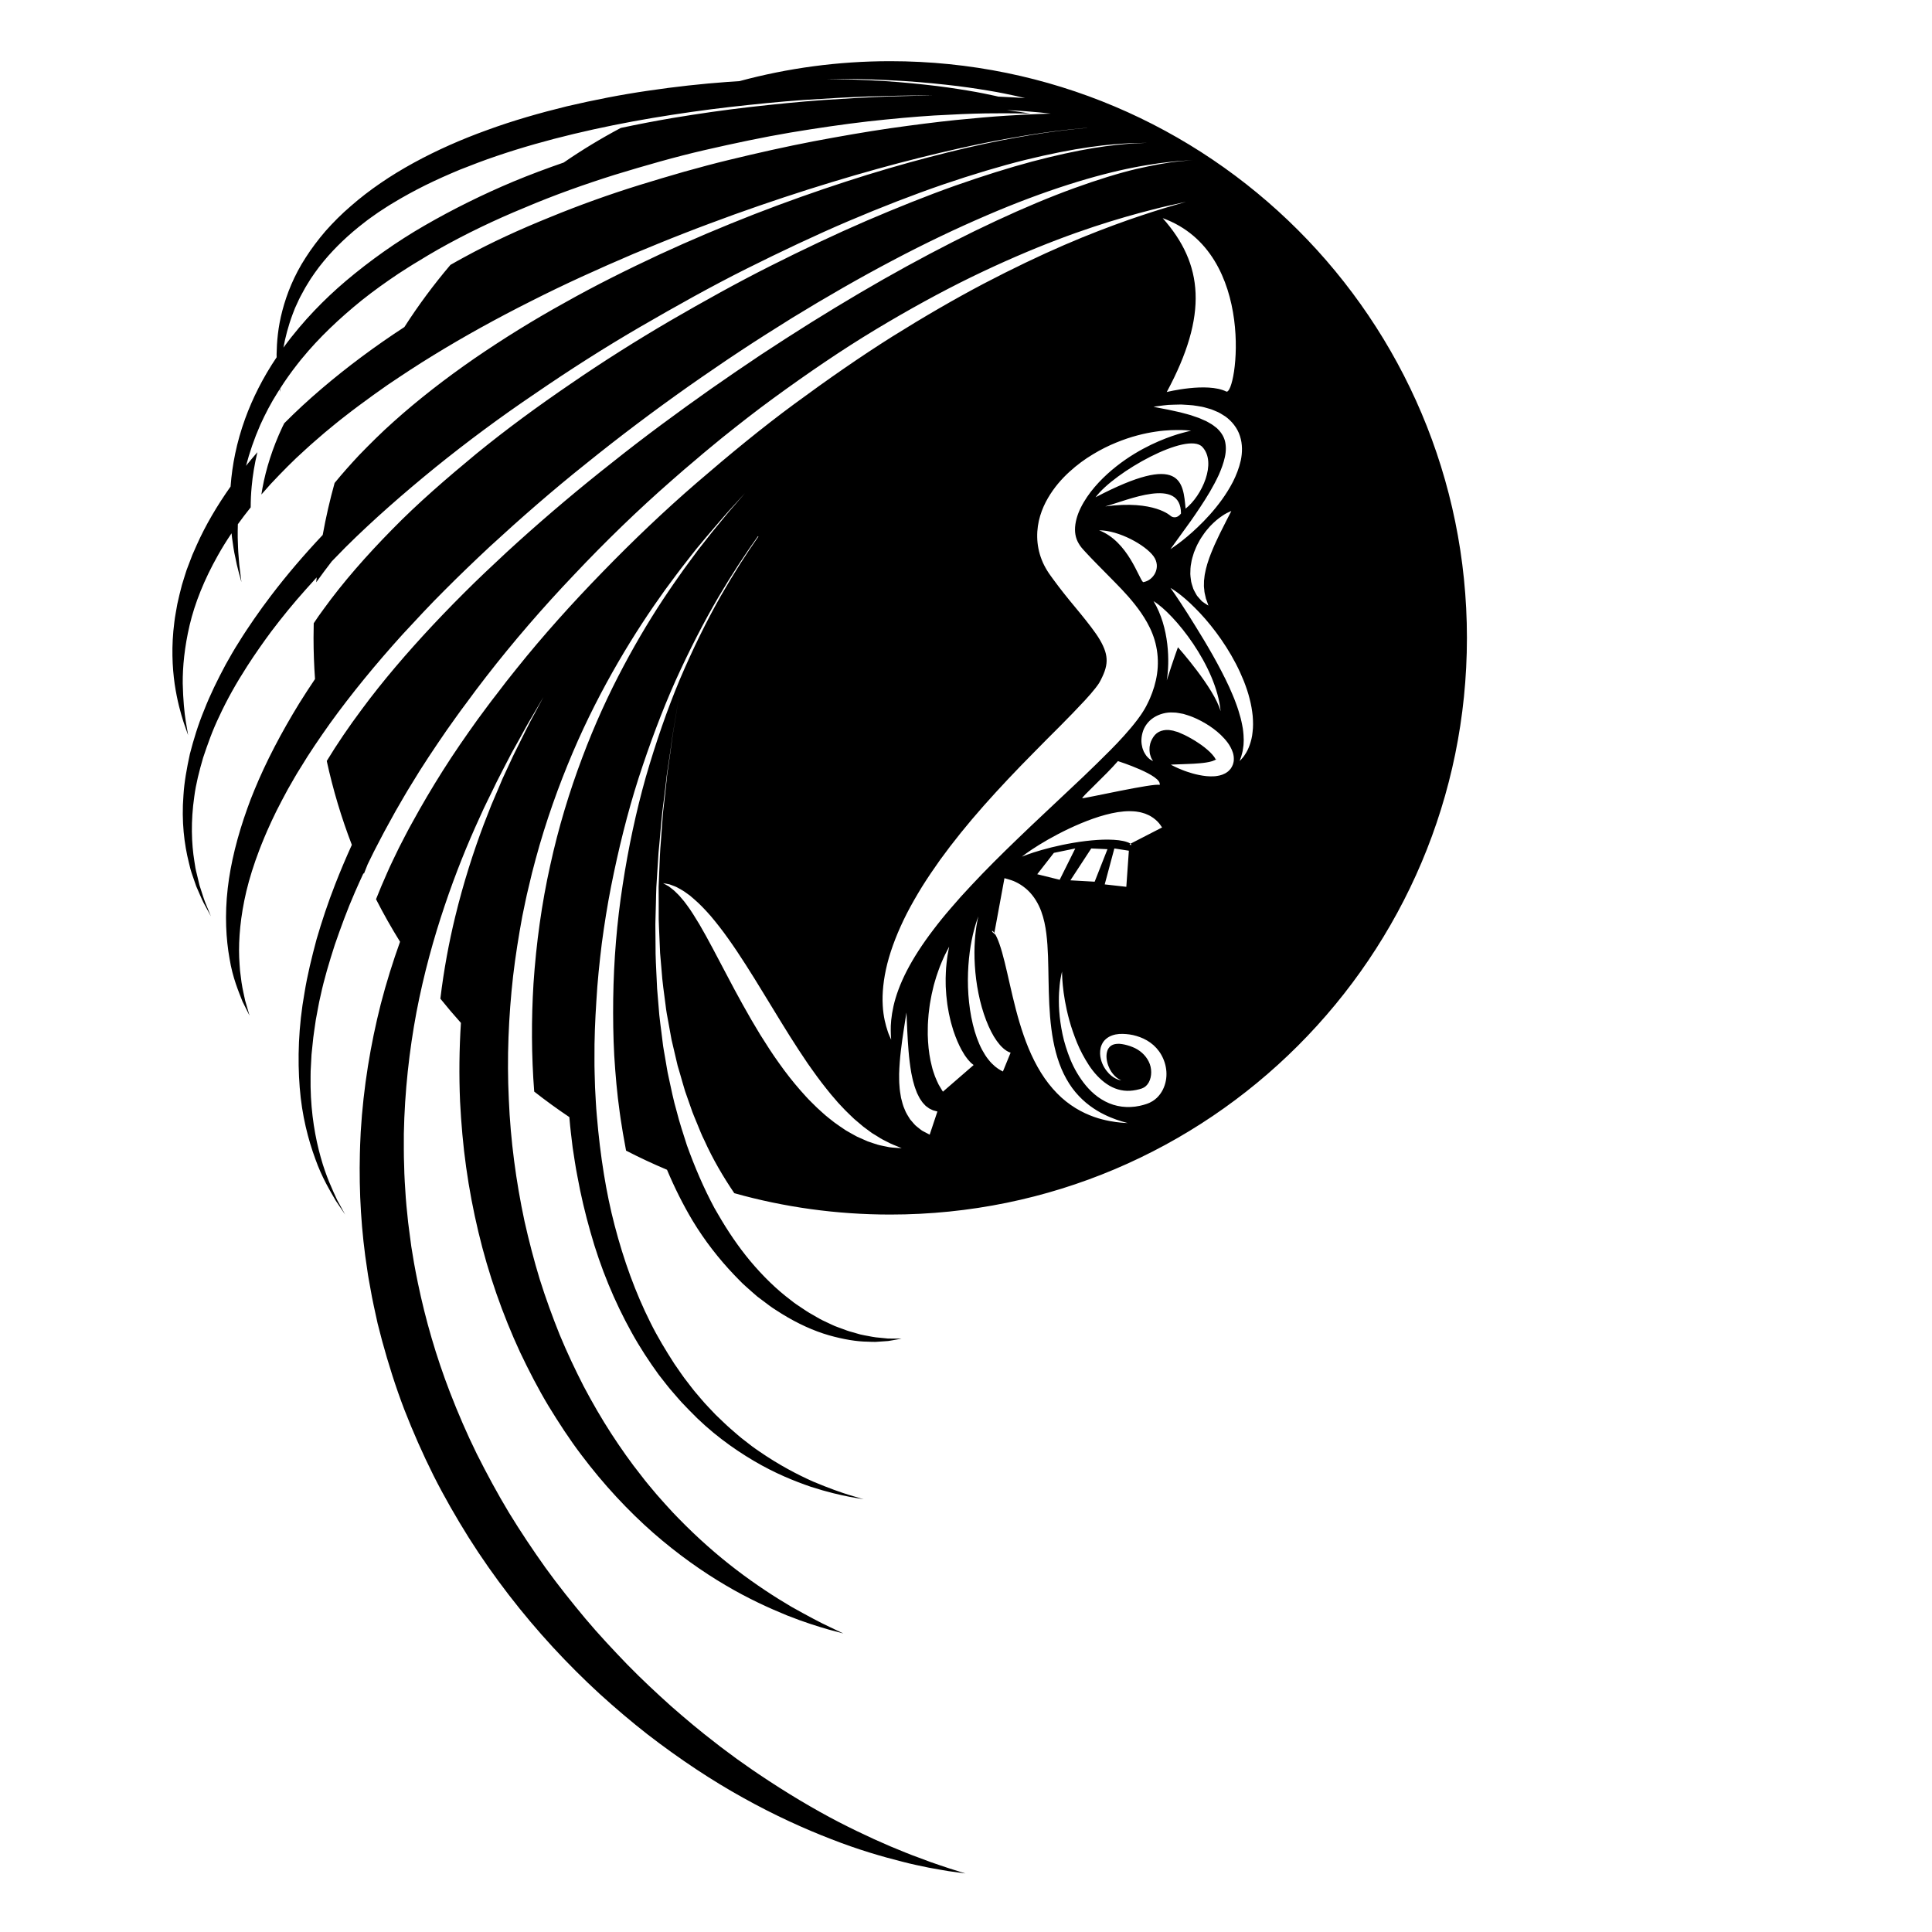 <?xml version="1.0" encoding="UTF-8"?>
<svg version="1.1" viewBox="0 0 800 800" xml:space="preserve" xmlns="http://www.w3.org/2000/svg"><defs><clipPath id="a"><path d="m0 600h600v-600h-600z"/></clipPath></defs><g transform="matrix(1.333 0 0 -1.333 0 800)"><g clip-path="url(#a)"><path d="m210.76 324.26c-0.677 0.427-1.419 0.665-2.004 0.89-0.295 0.106-0.568 0.204-0.816 0.295-0.255 0.05-0.487 0.095-0.692 0.135-0.833 0.149-1.276 0.23-1.276 0.23s0.393-0.223 1.129-0.638c0.187-0.101 0.394-0.213 0.62-0.338 0.198-0.156 0.418-0.326 0.653-0.51 0.457-0.385 0.99-0.722 1.522-1.291 0.543-0.532 1.15-1.082 1.712-1.813 0.291-0.351 0.594-0.713 0.914-1.072 0.295-0.395 0.601-0.805 0.915-1.227 1.263-1.669 2.499-3.728 3.85-5.948 1.307-2.27 2.7-4.734 4.106-7.413 1.416-2.681 2.909-5.509 4.453-8.435 1.548-2.942 3.16-5.982 4.879-9.055 1.692-3.081 3.509-6.175 5.377-9.253 1.908-3.056 3.858-6.103 5.954-9.004 2.061-2.922 4.254-5.707 6.518-8.297 1.15-1.283 2.25-2.565 3.454-3.724 1.153-1.192 2.348-2.31 3.545-3.36 1.156-1.081 2.428-2.004 3.59-2.942 1.201-0.899 2.431-1.692 3.576-2.471 1.219-0.697 2.373-1.372 3.494-1.959 1.161-0.515 2.263-1.001 3.3-1.461 1.077-0.362 2.068-0.72 2.998-0.998 0.925-0.288 1.826-0.409 2.602-0.59 1.547-0.398 2.835-0.362 3.67-0.458 0.842-0.05 1.291-0.076 1.291-0.076s-0.417 0.174-1.198 0.503c-0.774 0.331-1.927 0.717-3.284 1.461-0.679 0.368-1.454 0.688-2.232 1.185-0.773 0.509-1.624 1.001-2.512 1.548-0.843 0.623-1.739 1.285-2.685 1.984-0.892 0.756-1.832 1.549-2.811 2.378-0.917 0.91-1.916 1.781-2.871 2.783-0.929 1.038-1.969 1.996-2.898 3.155-0.96 1.116-1.962 2.243-2.901 3.484-0.972 1.2-1.932 2.47-2.89 3.771-0.965 1.29-1.89 2.666-2.867 4.011-0.915 1.409-1.89 2.785-2.821 4.227-1.867 2.871-3.743 5.821-5.566 8.82-1.841 3.008-3.68 6.019-5.488 8.979-1.809 2.977-3.625 5.912-5.432 8.732-1.808 2.825-3.607 5.536-5.417 8.064-1.784 2.534-3.624 4.863-5.381 6.96-1.811 2.074-3.558 3.901-5.291 5.367-0.427 0.367-0.841 0.722-1.239 1.066-0.426 0.32-0.846 0.615-1.25 0.896-0.775 0.589-1.594 1.014-2.3 1.409m63.447-36.368c0.182-3.6 0.95-6.314 1.545-8.08 0.276-0.894 0.597-1.541 0.785-1.981 0.194-0.437 0.294-0.661 0.294-0.661s-0.018 0.245-0.047 0.723c-0.032 0.474-0.084 1.175-0.085 2.085-0.047 1.811 0.148 4.459 0.856 7.651 0.718 3.191 2.054 6.916 4.117 10.92 2.07 4.005 4.831 8.305 8.229 12.749 1.684 2.232 3.523 4.507 5.515 6.797 1.967 2.31 4.065 4.655 6.298 7.01 4.422 4.746 9.304 9.598 14.463 14.56 5.147 4.978 10.605 10.023 16.147 15.271 2.79 2.605 5.601 5.261 8.397 8.019 2.797 2.764 5.659 5.526 8.433 8.634 1.397 1.557 2.788 3.167 4.198 5.039 0.351 0.452 0.71 0.97 1.063 1.476 0.159 0.218 0.408 0.615 0.605 0.924 0.198 0.313 0.453 0.717 0.535 0.873l0.477 0.849 0.408 0.819c0.27 0.551 0.547 1.08 0.788 1.672 0.984 2.285 1.799 4.822 2.193 7.583 0.402 2.749 0.332 5.709-0.247 8.472-0.558 2.77-1.614 5.287-2.814 7.435-1.201 2.164-2.534 4.023-3.87 5.711-2.67 3.382-5.427 6.064-7.976 8.674-2.547 2.605-5.012 5.033-7.245 7.462l-0.802 0.878c-0.186 0.204-0.37 0.407-0.53 0.616-0.335 0.414-0.616 0.837-0.861 1.264-0.507 0.851-0.838 1.751-1.01 2.738-0.348 1.961 9e-3 4.311 0.897 6.638 0.902 2.324 2.287 4.577 3.85 6.638 3.183 4.115 7.058 7.427 10.747 9.994 3.712 2.566 7.292 4.406 10.35 5.724 3.066 1.306 5.606 2.141 7.37 2.604 1.756 0.482 2.729 0.696 2.729 0.696s-0.245 0.022-0.72 0.065c-0.473 0.042-1.187 0.108-2.115 0.125-1.852 0.029-4.614 0.049-8.103-0.479-3.488-0.505-7.722-1.505-12.364-3.421-2.327-0.946-4.742-2.141-7.196-3.628-2.465-1.473-4.942-3.271-7.346-5.475-2.407-2.198-4.726-4.841-6.647-8.139-1.902-3.275-3.423-7.391-3.326-12.132 0.041-2.343 0.516-4.792 1.421-7.062 0.443-1.144 1.01-2.229 1.638-3.258 0.31-0.52 0.65-1.013 0.997-1.498l0.843-1.166c2.191-3.015 4.52-5.921 6.86-8.723 2.323-2.804 4.591-5.587 6.431-8.206 1.851-2.632 3.018-5.127 3.279-7.074 0.149-0.996 0.132-1.933-0.065-2.988-0.2-1.05-0.605-2.217-1.203-3.46-0.275-0.592-0.64-1.34-0.955-1.843-0.15-0.269-0.172-0.262-0.236-0.358-0.072-0.096-0.07-0.118-0.2-0.29-0.208-0.284-0.401-0.564-0.652-0.876-0.942-1.22-2.103-2.545-3.321-3.866-2.466-2.635-5.091-5.384-7.789-8.075-2.707-2.691-5.424-5.414-8.107-8.16-5.408-5.445-10.655-10.998-15.583-16.556-4.92-5.568-9.476-11.195-13.524-16.785-2.001-2.813-3.891-5.601-5.628-8.372-1.712-2.789-3.293-5.538-4.693-8.255-2.777-5.446-4.84-10.743-6.081-15.619-1.226-4.882-1.633-9.312-1.417-12.902m84.115 185.9s1.078-0.255 2.945-0.597c0.932-0.143 2.055-0.403 3.328-0.68 0.635-0.143 1.314-0.273 2.019-0.446 0.696-0.185 1.427-0.38 2.193-0.583 0.768-0.171 1.532-0.45 2.314-0.733 0.393-0.132 0.792-0.268 1.196-0.402 0.405-0.137 0.778-0.339 1.175-0.506 0.392-0.17 0.79-0.343 1.191-0.519 0.387-0.191 0.743-0.428 1.122-0.639 0.787-0.399 1.423-0.946 2.099-1.457 1.238-1.121 2.148-2.427 2.575-3.955 0.414-1.525 0.417-3.295 4e-3 -5.126-0.388-1.835-1.09-3.688-1.881-5.503-0.842-1.803-1.777-3.564-2.763-5.248-1.002-1.675-2.006-3.295-3.022-4.804-1.001-1.516-1.985-2.943-2.902-4.257-3.796-5.259-6.328-8.765-6.328-8.765s0.934 0.579 2.468 1.73c0.763 0.578 1.694 1.281 2.707 2.148 1.021 0.86 2.164 1.848 3.339 2.999 2.389 2.27 5.025 5.1 7.479 8.504 1.224 1.703 2.395 3.559 3.432 5.567 1.014 2.025 1.882 4.216 2.418 6.6 0.501 2.373 0.577 5.064-0.266 7.599-0.806 2.559-2.593 4.656-4.505 6.047-0.995 0.627-1.954 1.281-2.973 1.644-0.5 0.206-0.988 0.437-1.479 0.608-0.495 0.142-0.983 0.282-1.466 0.421-0.961 0.297-1.899 0.468-2.808 0.597-0.91 0.144-1.782 0.28-2.621 0.307-0.833 0.052-1.632 0.101-2.392 0.148-0.76 0-1.478-0.036-2.151-0.05-0.671-0.024-1.296-0.03-1.876-0.069-0.577-0.062-1.107-0.12-1.586-0.172-1.91-0.221-2.985-0.408-2.985-0.408m2.843 58.592c12.635-14.213 14.203-30.006 1.264-54.012 0 0 12.464 3.107 18.477 0.158 3.171-1.555 9.95 43.115-19.741 53.854m12.81-114.36c6e-3 0.371 0.014 0.757 0.022 1.151-0.019 0.383 0.015 0.782 0.085 1.194 0.068 0.409 0.061 0.816 0.144 1.236 0.19 0.845 0.313 1.699 0.589 2.58 0.204 0.877 0.544 1.763 0.828 2.654 0.354 0.883 0.646 1.787 1.046 2.652 0.187 0.441 0.371 0.875 0.553 1.307 0.204 0.424 0.407 0.844 0.588 1.27 0.37 0.846 0.799 1.637 1.15 2.428 0.408 0.754 0.741 1.518 1.103 2.19 0.363 0.67 0.649 1.348 0.952 1.887 0.312 0.541 0.519 1.076 0.766 1.487 0.462 0.836 0.684 1.357 0.684 1.357s-0.526-0.205-1.379-0.636c-0.424-0.206-0.927-0.524-1.489-0.907-0.585-0.373-1.166-0.836-1.808-1.366-0.646-0.524-1.26-1.167-1.935-1.842-0.615-0.718-1.3-1.459-1.886-2.317-0.612-0.843-1.202-1.75-1.708-2.733-0.565-0.946-0.951-2.026-1.392-3.068-0.329-1.101-0.716-2.177-0.864-3.326-0.253-1.111-0.252-2.279-0.275-3.376 0.019-0.554 0.091-1.111 0.163-1.641 0.062-0.531 0.138-1.049 0.315-1.547 0.156-0.487 0.306-0.964 0.452-1.423 0.193-0.444 0.428-0.856 0.638-1.245 0.237-0.382 0.391-0.768 0.663-1.075 0.265-0.301 0.517-0.588 0.752-0.857 0.24-0.259 0.441-0.509 0.661-0.711 0.248-0.178 0.474-0.341 0.68-0.488 0.816-0.571 1.295-0.817 1.295-0.817s-0.171 0.567-0.493 1.422c-0.078 0.21-0.166 0.441-0.263 0.692-0.05 0.276-0.127 0.553-0.194 0.85-0.145 0.59-0.305 1.224-0.333 1.944-0.026 0.356-0.101 0.701-0.11 1.074m12.382-29.398c-0.731 1.818-1.559 3.624-2.471 5.378-3.651 7.023-8.539 13.213-12.718 17.334-2.062 2.086-3.954 3.659-5.334 4.684-1.386 1.035-2.247 1.496-2.247 1.496s0.586-0.805 1.527-2.19c0.467-0.7 1.032-1.548 1.682-2.522 0.632-0.975 1.344-2.078 2.123-3.281 3.032-4.837 7.064-11.233 10.483-17.851 0.885-1.64 1.663-3.32 2.444-4.965 0.721-1.664 1.459-3.296 2.032-4.908 0.61-1.607 1.094-3.181 1.496-4.688 0.169-0.754 0.383-1.494 0.491-2.209 0.15-0.717 0.271-1.415 0.324-2.086 0.104-0.678 0.097-1.318 0.125-1.941 0.063-0.629-9e-3 -1.204-0.022-1.764 8e-3 -0.569-0.14-1.063-0.177-1.556-0.04-0.495-0.16-0.926-0.26-1.322-0.176-0.81-0.4-1.427-0.561-1.852-0.15-0.435-0.229-0.668-0.229-0.668s0.166 0.18 0.477 0.518c0.302 0.345 0.798 0.839 1.233 1.598 0.503 0.728 0.993 1.7 1.409 2.875 0.413 1.172 0.781 2.56 0.907 4.091 0.202 1.537 0.175 3.202 0.035 4.951-0.182 1.737-0.479 3.56-0.969 5.382-0.451 1.836-1.088 3.667-1.8 5.496m-44.933 46.789c9.002-3.474 12.318-15.003 13.66-16.108 3.238 0.473 5.766 4.579 3.238 8.054-2.526 3.475-10.739 8.054-16.898 8.054m1.895 7.423c15.32 2.053 20.373-3 20.373-3s1.579-1.264 3.159 0.789c0 11.529-16.583 4.106-23.532 2.211m24.964-0.688c5.054 3.948 9.78 14.27 5.2 19.166s-27.321-7.739-33.165-15.635c26.849 14.055 27.175 4.681 27.965-3.531m-5.854-53.375c2 6.316 3.474 10.316 3.474 10.316s11.266-12.634 13.266-19.898c-1.368 14.213-14.425 30.323-20.847 34.218 4.949-8.212 5.054-19.057 4.107-24.636m20.827-24.748c0.095 1.754-0.487 2.999-1.025 4.038-0.562 1.055-1.23 1.887-1.934 2.675-1.398 1.565-2.981 2.82-4.631 3.931-0.834 0.542-1.684 1.048-2.553 1.508-0.845 0.47-1.87 0.915-2.629 1.23-0.961 0.401-1.953 0.677-2.914 0.978-0.514 0.108-1.038 0.192-1.549 0.28-0.513 0.087-1.014 0.168-1.567 0.146-2.088 0.157-4.365-0.456-6.105-1.589-1.775-1.147-2.926-2.871-3.39-4.49-0.486-1.624-0.516-3.149-0.197-4.405 0.085-0.63 0.352-1.191 0.549-1.689 0.238-0.489 0.546-0.898 0.772-1.262 0.603-0.724 1.111-1.138 1.497-1.328 0.381-0.219 0.585-0.335 0.585-0.335s-0.115 0.205-0.329 0.588c-0.276 0.356-0.442 0.991-0.633 1.627-0.038 0.376-0.129 0.758-0.134 1.185 0.05 0.441-0.036 0.869 0.094 1.348 0.099 0.938 0.555 1.926 1.119 2.776 0.568 0.873 1.415 1.53 2.375 1.849 0.968 0.303 2.038 0.45 3.315 0.159 0.3-9e-3 0.629-0.141 0.955-0.237 0.325-0.09 0.653-0.185 0.983-0.277 0.667-0.291 1.343-0.587 2.023-0.884 0.86-0.413 1.445-0.756 2.168-1.157 0.714-0.394 1.405-0.829 2.075-1.284 1.361-0.874 2.618-1.878 3.675-2.884 0.502-0.507 0.988-1.026 1.302-1.479 0.334-0.446 0.45-0.854 0.504-0.802 0.037 0.013 0.082 0.155 0.175 0.198 0.054 0.055 0.077 0-2e-3 -0.102-0.155-0.221-0.746-0.437-1.278-0.64-1.183-0.367-2.571-0.537-3.846-0.649-1.285-0.127-2.511-0.176-3.602-0.218-1.106-0.043-2.071-0.081-2.864-0.112-1.602-0.032-2.548-0.11-2.548-0.11s0.207-0.107 0.596-0.313c0.393-0.183 0.962-0.496 1.711-0.811 0.756-0.3 1.661-0.722 2.748-1.068 1.08-0.37 2.319-0.742 3.736-1.022 1.417-0.279 2.985-0.522 4.868-0.386 0.972 0.127 1.978 0.23 3.212 0.886 0.299 0.151 0.624 0.401 0.926 0.623 0.301 0.239 0.6 0.608 0.868 0.939 0.248 0.373 0.478 0.809 0.636 1.24 0.115 0.428 0.265 0.924 0.263 1.329m-22.509-91.566c-0.872 1.555-2.087 2.857-3.442 3.825-1.358 0.971-2.833 1.62-4.278 2.045-1.449 0.443-2.884 0.612-4.246 0.647-1.498 0.046-2.972-0.191-4.322-0.928-0.657-0.385-1.247-0.886-1.689-1.479-0.425-0.605-0.701-1.256-0.869-1.891-0.291-1.28-0.201-2.459 0.048-3.479 0.494-2.054 1.564-3.532 2.545-4.567 1.013-1.029 2.028-1.555 2.727-1.812 0.352-0.127 0.629-0.198 0.817-0.229 0.187-0.038 0.283-0.057 0.283-0.057s-0.089 0.041-0.26 0.123c-0.174 0.073-0.417 0.214-0.719 0.404-0.612 0.377-1.4 1.088-2.126 2.163-0.717 1.072-1.332 2.571-1.485 4.269-0.078 0.844 0.029 1.736 0.337 2.501 0.339 0.757 0.876 1.313 1.63 1.62 0.752 0.297 1.777 0.367 2.778 0.204 1.144-0.172 2.283-0.502 3.362-0.939 2.179-0.865 3.997-2.467 5-4.506 1.025-2.022 1.01-4.641 9e-3 -6.463-0.526-0.904-1.162-1.526-2.088-1.857l-0.114-0.044-0.019-7e-3 -0.239-0.071-0.481-0.146c-0.321-0.074-0.643-0.172-0.966-0.225-0.643-0.136-1.285-0.211-1.924-0.253-2.555-0.151-5.03 0.609-7.194 2.086-2.17 1.465-4.034 3.545-5.534 5.8-1.478 2.277-2.754 4.661-3.727 7.044-0.964 2.384-1.774 4.71-2.376 6.911-1.214 4.398-1.784 8.215-2.043 10.909-0.119 1.347-0.197 2.419-0.212 3.147-0.023 0.735-0.035 1.127-0.035 1.127s-0.1-0.38-0.247-1.101c-0.138-0.725-0.354-1.789-0.486-3.165-0.295-2.745-0.436-6.741 0.239-11.491 0.341-2.37 0.829-4.943 1.672-7.593 0.834-2.645 1.887-5.434 3.485-8.118 1.592-2.669 3.615-5.359 6.458-7.447 1.419-1.027 3.032-1.901 4.792-2.452 1.754-0.556 3.633-0.779 5.461-0.692 0.914 0.046 1.821 0.151 2.696 0.348 0.442 0.083 0.867 0.21 1.3 0.319l0.631 0.196 0.317 0.099 0.276 0.102 0.133 0.055 0.271 0.108 0.134 0.056 0.209 0.102c0.276 0.142 0.578 0.295 0.822 0.449 0.463 0.297 0.896 0.63 1.291 1 0.782 0.747 1.398 1.615 1.858 2.52 1.837 3.671 1.284 7.76-0.46 10.833m-17.586 52.956 6.711-0.75 0.789 11.213-4.504 0.7zm-9.147 11.163-6.646-1.371-5.172-6.634 6.975-1.723zm-1.514-9.9 7.538-0.423 3.98 10.1-5.043 0.223zm27.718 29.613c0.947 3-12.95 7.422-12.95 7.422-3.949-4.58-11.53-11.371-11.056-11.528 0.474-0.159 22.742 4.895 24.006 4.106m-24.457-11.916c-4.965-2.07-9.601-4.591-12.951-6.664-3.359-2.065-5.391-3.688-5.391-3.688s2.4 1.011 6.112 2.065c3.701 1.064 8.721 2.197 13.704 2.796 2.485 0.295 4.962 0.479 7.185 0.437 1.118-2e-3 2.153-0.091 3.098-0.193 0.919-0.139 1.773-0.279 2.402-0.505 0.35-0.086 0.575-0.23 0.839-0.321 0.134-0.101 0.291-0.176 0.4-0.257l-0.29-0.147s0.028-0.057 0.128-0.127c0.112-0.056 0.244-0.158 0.363-0.138 0.034 3e-3 0.122 0.042 0.073 0.098-0.014 0.029-7e-3 0.066-0.035 0.11-0.047 0.038-0.094 0.08-0.144 0.132-0.016 0.027-0.065 0.05-0.095 0.072l9.822 5.053s-0.201 0.328-0.626 0.905c-0.403 0.581-1.139 1.355-2.112 2.059-0.484 0.332-1.049 0.702-1.616 0.936-0.287 0.13-0.599 0.274-0.903 0.387-0.293 0.089-0.598 0.182-0.914 0.278-0.648 0.206-1.234 0.26-1.898 0.38-0.605 0.044-1.282 0.131-1.896 0.111-1.288 0.031-2.531-0.121-3.823-0.299-1.263-0.215-2.555-0.478-3.827-0.831-2.561-0.682-5.119-1.622-7.605-2.649m14.56-93.107s-0.324 0.089-0.93 0.256c-0.609 0.155-1.487 0.432-2.587 0.806-1.095 0.394-2.408 0.903-3.835 1.618-1.438 0.691-2.973 1.622-4.51 2.766-1.533 1.15-3.046 2.551-4.416 4.196-1.378 1.639-2.574 3.551-3.594 5.621-2.038 4.159-3.223 9.032-3.86 14.046-0.654 5.021-0.784 10.186-0.876 15.164-0.099 4.996-0.107 9.783-0.686 14.405-0.292 2.309-0.746 4.612-1.593 6.92-0.837 2.287-2.234 4.691-4.172 6.523-0.98 0.912-2.019 1.647-2.994 2.184-0.503 0.261-0.933 0.482-1.415 0.685-0.552 0.214-1.069 0.383-1.536 0.518-0.844 0.243-1.298 0.37-1.298 0.37l-3.138-17.018c-0.024 0.037-0.052 0.087-0.075 0.12-0.493 0.681-0.789 0.635-0.617 0.336 0.08-0.168 0.244-0.328 0.406-0.462 0.085-0.078 0.137-0.114 0.254-0.173l-0.038-0.196s0.084-7e-3 0.248-0.019c0.02-2e-3 0.055-5e-3 0.079-6e-3 0.415-0.707 0.878-1.725 1.312-2.984 1.139-3.211 2.138-7.734 3.261-12.674 1.136-4.956 2.41-10.408 4.283-15.777 1.852-5.355 4.366-10.658 7.731-14.962 1.679-2.144 3.521-4.045 5.469-5.573 1.943-1.537 3.944-2.728 5.855-3.62 1.915-0.886 3.722-1.518 5.351-1.92 1.622-0.427 3.052-0.662 4.226-0.828 1.181-0.143 2.099-0.234 2.731-0.26 0.628-0.041 0.964-0.062 0.964-0.062m-36.391 21.871s-0.106 0.041-0.302 0.115c-0.202 0.05-0.499 0.212-0.895 0.432-0.387 0.252-0.878 0.589-1.408 1.119-0.547 0.494-1.107 1.2-1.704 2.001-2.377 3.286-4.518 8.897-5.673 14.725-1.192 5.843-1.447 11.915-1.121 16.442 0.07 1.133 0.178 2.171 0.295 3.09 0.11 0.919 0.244 1.712 0.358 2.37 0.239 1.312 0.41 2.057 0.41 2.057s-0.264-0.716-0.672-1.991c-0.2-0.639-0.438-1.421-0.668-2.327-0.239-0.905-0.482-1.936-0.701-3.069-0.923-4.527-1.478-10.738-1.033-16.99 0.437-6.242 1.831-12.522 4.247-17.07 0.624-1.129 1.247-2.163 1.963-3.032 0.679-0.885 1.425-1.606 2.09-2.169 0.692-0.548 1.281-0.957 1.737-1.185 0.446-0.238 0.684-0.364 0.684-0.364zm-11.482-3.836s-0.273 0.233-0.842 0.676c-0.263 0.31-0.619 0.635-1.005 1.112-0.36 0.517-0.832 1.047-1.243 1.79-0.455 0.692-0.885 1.522-1.334 2.429-0.435 0.907-0.87 1.911-1.268 2.979-0.194 0.541-0.389 1.092-0.588 1.65-0.17 0.573-0.342 1.153-0.517 1.738-0.368 1.175-0.599 2.41-0.889 3.646-0.208 1.244-0.476 2.503-0.595 3.755-0.179 1.255-0.266 2.499-0.333 3.712-0.111 1.219-0.048 2.389-0.08 3.519 0.011 1.124 0.098 2.183 0.14 3.177 0.072 0.981 0.198 1.869 0.282 2.678 0.07 0.806 0.232 1.508 0.328 2.087 0.21 1.156 0.331 1.818 0.331 1.818s-0.308-0.598-0.844-1.644c-0.262-0.528-0.616-1.143-0.927-1.912-0.32-0.76-0.723-1.624-1.094-2.585-0.338-0.964-0.75-2.008-1.106-3.138-0.314-1.135-0.742-2.333-1.009-3.604-0.31-1.266-0.611-2.588-0.825-3.952-0.272-1.362-0.4-2.761-0.579-4.174-0.099-1.411-0.249-2.84-0.243-4.256-5e-3 -0.712-0.011-1.419-0.016-2.116 0.032-0.706 0.063-1.4 0.092-2.084 0.083-1.375 0.229-2.715 0.421-4 0.206-1.285 0.43-2.511 0.747-3.659 0.248-1.142 0.67-2.217 0.986-3.169 0.365-0.957 0.794-1.81 1.11-2.507 0.813-1.427 1.357-2.243 1.357-2.243zm-11.258-14.441s-0.368 0.123-1.067 0.295c-0.385 0.043-0.686 0.318-1.156 0.492-0.241 0.082-0.45 0.238-0.668 0.414-0.231 0.168-0.474 0.344-0.727 0.527-0.419 0.497-0.989 0.947-1.408 1.674-0.506 0.639-0.873 1.501-1.312 2.361-0.349 0.928-0.746 1.89-1.009 2.957-0.332 1.033-0.515 2.164-0.763 3.273-0.174 1.134-0.387 2.268-0.503 3.412-0.15 1.136-0.254 2.267-0.347 3.367-0.188 2.197-0.298 4.27-0.389 6.047-0.164 3.561-0.272 5.935-0.272 5.935s-0.364-2.35-0.912-5.875c-0.263-1.766-0.569-3.831-0.825-6.069-0.13-1.118-0.255-2.277-0.338-3.471-0.117-1.185-0.136-2.412-0.193-3.641 0.022-1.236-0.024-2.477 0.107-3.729 0.057-1.243 0.279-2.492 0.486-3.712 0.319-1.217 0.579-2.421 1.106-3.545 0.403-1.146 1.11-2.163 1.696-3.124 0.357-0.447 0.73-0.864 1.081-1.263 0.345-0.409 0.694-0.778 1.083-1.059 0.757-0.572 1.4-1.186 2.015-1.458 1.2-0.65 1.918-0.998 1.918-0.998zm27.254 314.79s-1.037 0.246-2.98 0.704c-1.955 0.404-4.824 1.058-8.511 1.647-3.684 0.612-8.176 1.305-13.356 1.844-5.176 0.569-11.037 1.088-17.442 1.377-6.162 0.312-12.842 0.5-19.887 0.417 4.733-0.049 9.282-0.2 13.569-0.417 6.407-0.289 12.267-0.808 17.443-1.377 5.179-0.539 9.672-1.232 13.356-1.844 3.687-0.589 6.555-1.243 8.511-1.647 0.358-0.085 0.674-0.159 0.97-0.229 2.151-0.093 3.929-0.184 5.272-0.27 1.993-0.134 3.055-0.205 3.055-0.205m-28.577 0.814c-0.904 8e-3 -1.822 0.014-2.771 0.02-5.156 2e-3 -10.97-0.125-17.298-0.317-6.331-0.226-13.178-0.622-20.405-1.104-7.229-0.512-14.826-1.284-22.663-2.165-7.837-0.899-15.899-2.047-24.047-3.407-8.146-1.376-16.367-3.02-24.499-4.971-8.128-1.945-16.17-4.215-23.919-6.851-3.884-1.308-7.664-2.764-11.387-4.235-3.688-1.539-7.298-3.134-10.765-4.852-3.463-1.723-6.801-3.547-9.968-5.471-1.61-0.929-3.112-1.971-4.639-2.948-1.46-1.056-2.964-2.039-4.328-3.143-4.842-3.712-9.049-7.732-12.52-11.898-0.529-0.637-1.046-1.276-1.541-1.92-0.935-1.21-1.772-2.453-2.598-3.665-0.742-1.258-1.566-2.443-2.201-3.687-0.68-1.222-1.337-2.423-1.864-3.642-0.277-0.605-0.551-1.203-0.823-1.789-0.233-0.604-0.461-1.198-0.688-1.782-1.431-3.795-2.322-7.35-2.9-10.49 0.038 0.052 0.074 0.105 0.111 0.158 1.493 2.052 3.091 4.073 4.772 6.068 1.501 1.781 3.075 3.534 4.719 5.259 3.04 3.191 6.305 6.278 9.779 9.221 7.46 6.295 15.677 12.165 24.512 17.249 8.825 5.094 18.098 9.676 27.6 13.664 5.14 2.131 10.346 4.071 15.567 5.88 5.685 3.912 11.607 7.504 17.738 10.75 5.388 1.151 10.789 2.187 16.159 3.095 8.148 1.36 16.21 2.508 24.047 3.407 7.838 0.881 15.434 1.653 22.662 2.165 7.227 0.482 14.076 0.878 20.406 1.104 4.922 0.15 9.522 0.256 13.752 0.297m-79.167-187.98c0.264 1.766 0.403 2.708 0.403 2.708s-0.141-0.944-0.41-2.713c-0.294-1.764-0.669-4.364-1.251-7.648-0.632-3.281-1.051-7.302-1.782-11.853-0.17-1.14-0.347-2.316-0.525-3.527-0.142-1.218-0.288-2.471-0.437-3.757-0.286-2.572-0.652-5.264-0.997-8.076-0.301-2.816-0.523-5.759-0.805-8.795-0.107-1.519-0.33-3.053-0.407-4.625-0.098-1.568-0.2-3.16-0.301-4.774-0.101-1.611-0.204-3.245-0.308-4.9-0.074-1.655-0.087-3.332-0.133-5.025-0.045-1.69-0.092-3.401-0.139-5.127-0.069-1.724 8e-3 -3.465 3e-3 -5.222 0.014-1.753 0.026-3.522 0.039-5.302 0.019-1.781 0.143-3.568 0.212-5.368 0.084-1.798 0.171-3.609 0.257-5.427 0.149-1.812 0.302-3.632 0.455-5.459 0.215-3.667 0.826-7.307 1.238-10.986 0.179-1.845 0.584-3.653 0.87-5.486 0.339-1.819 0.567-3.668 0.993-5.469 0.788-3.617 1.5-7.253 2.537-10.785 0.886-3.579 2.077-7.034 3.164-10.501 2.453-6.826 5.27-13.379 8.529-19.444 0.366-0.667 0.756-1.305 1.135-1.959 3.026-5.259 6.348-10.131 9.921-14.436 4.031-4.828 8.328-9.001 12.727-12.298 1.059-0.889 2.192-1.608 3.288-2.34 1.092-0.738 2.162-1.462 3.265-2.058 1.093-0.609 2.135-1.275 3.201-1.804 1.081-0.508 2.13-1.003 3.145-1.483 1.017-0.496 2.062-0.794 3.044-1.183 0.987-0.37 1.94-0.742 2.887-0.977 0.945-0.271 1.851-0.529 2.716-0.777 0.874-0.222 1.722-0.337 2.526-0.501 0.805-0.136 1.567-0.325 2.292-0.398 0.728-0.071 1.412-0.138 2.046-0.202 0.64-0.065 1.231-0.123 1.774-0.178 0.545-3e-3 1.039-4e-3 1.482-5e-3 1.787-0.012 2.74-0.017 2.74-0.017s-0.94-0.171-2.705-0.49c-0.445-0.074-0.943-0.158-1.49-0.25-0.554-0.039-1.156-0.082-1.81-0.127-0.656-0.044-1.362-0.093-2.116-0.143-0.754-0.035-1.552 0.041-2.402 0.062-3.409 0.025-7.532 0.7-12.137 2.005-4.601 1.331-9.587 3.561-14.62 6.678-1.229 0.816-2.551 1.573-3.783 2.496-1.232 0.925-2.487 1.869-3.765 2.829-1.224 1.022-2.416 2.123-3.655 3.217-1.259 1.074-2.349 2.339-3.561 3.53-4.677 4.908-9.125 10.566-12.943 16.893-2.951 4.948-5.591 10.239-7.911 15.755-4.33 1.818-8.571 3.804-12.72 5.945-0.201 1.124-0.405 2.248-0.607 3.376-0.282 1.413-0.5 2.842-0.724 4.274-0.212 1.431-0.486 2.858-0.648 4.305-0.817 5.763-1.321 11.617-1.688 17.502-0.329 5.889-0.398 11.815-0.326 17.739 0.17 11.851 1.133 23.705 2.928 35.255 1.755 11.552 4.174 22.826 7.191 33.557 3.105 10.702 6.624 20.91 10.572 30.352 4.008 9.412 8.293 18.113 12.706 25.9 3.931 6.882 7.896 13.079 11.721 18.516-0.054 0.022-0.106 0.045-0.158 0.071-3.971-5.533-8.113-11.851-12.257-18.875-4.572-7.808-9.058-16.529-13.325-25.952-4.224-9.449-8.044-19.68-11.526-30.396-3.439-10.739-6.23-22.059-8.531-33.649-1.14-5.801-2.073-11.683-2.865-17.608-0.718-5.93-1.362-11.897-1.688-17.881-0.387-5.979-0.644-11.969-0.589-17.932-0.034-2.983 0.108-5.953 0.179-8.918 0.171-2.959 0.282-5.914 0.56-8.845 0.512-6.131 1.231-12.192 2.2-18.131 0.88-5.414 1.97-10.725 3.321-15.88 2.808-10.808 6.51-20.991 11.087-30.122 2.26-4.583 4.859-8.814 7.454-12.856 1.39-1.953 2.659-3.956 4.115-5.759 0.71-0.915 1.394-1.841 2.11-2.724 0.737-0.866 1.468-1.722 2.191-2.572 1.421-1.723 3-3.233 4.443-4.813 1.563-1.453 3.024-2.953 4.566-4.286 1.546-1.327 3.012-2.679 4.57-3.826 0.765-0.594 1.52-1.178 2.263-1.754 0.752-0.567 1.53-1.07 2.275-1.595 6.014-4.142 11.716-7.106 16.546-9.265 4.878-2.043 8.822-3.457 11.557-4.266 2.741-0.815 4.204-1.248 4.204-1.248s-1.506 0.262-4.327 0.754c-2.816 0.538-6.933 1.462-12.063 3.117-5.089 1.745-11.217 4.2-17.735 8.054-6.507 3.835-13.531 8.908-20.026 15.68-0.811 0.846-1.631 1.701-2.459 2.564-0.806 0.883-1.58 1.81-2.384 2.728-1.644 1.81-3.1 3.823-4.683 5.801-2.972 4.089-5.855 8.468-8.45 13.174-5.22 9.389-9.616 19.911-12.768 31.168-1.599 5.62-2.988 11.4-4.052 17.308-0.594 2.946-0.999 5.939-1.473 8.936-0.358 3.01-0.753 6.036-0.991 9.084-0.011 0.115-0.016 0.232-0.028 0.348-3.741 2.51-7.384 5.152-10.917 7.928-0.874 11.22-0.903 22.488-0.223 33.563 0.844 12.598 2.567 24.952 5.195 36.725 2.574 11.783 5.996 22.983 9.918 33.373 3.894 10.404 8.319 19.989 12.913 28.595 4.582 8.613 9.261 16.295 13.742 22.901 1.092 1.675 2.24 3.229 3.299 4.769 1.064 1.54 2.118 3.003 3.153 4.39 1.032 1.397 2.022 2.738 2.967 4.018 0.985 1.252 1.924 2.447 2.815 3.581 1.765 2.294 3.448 4.229 4.857 5.985 1.406 1.756 2.674 3.204 3.704 4.368 2.035 2.364 3.119 3.624 3.119 3.624s-1.117-1.233-3.213-3.545c-2.15-2.271-5.105-5.74-8.851-10.132-0.924-1.109-1.898-2.279-2.917-3.507-1.011-1.231-2.016-2.566-3.092-3.929-2.159-2.719-4.378-5.748-6.756-8.961-4.674-6.491-9.651-13.998-14.559-22.454-4.901-8.453-9.766-17.843-14.12-28.088-4.348-10.243-8.321-21.281-11.472-32.948-0.385-1.459-0.77-2.928-1.158-4.399-0.353-1.479-0.706-2.964-1.062-4.456-0.754-2.97-1.309-6.009-1.963-9.041-1.123-6.105-2.124-12.302-2.857-18.582-1.412-12.562-1.952-25.419-1.33-38.224 0.532-12.81 2.244-25.544 4.871-37.869 1.379-6.146 2.952-12.197 4.751-18.106 1.855-5.889 3.947-11.621 6.183-17.191 2.297-5.545 4.826-10.879 7.462-16.024 2.702-5.109 5.537-10.012 8.533-14.641 3.006-4.62 6.098-9.02 9.339-13.085 1.563-2.083 3.246-4.005 4.854-5.941 1.649-1.895 3.314-3.719 4.952-5.499 0.559-0.591 1.117-1.163 1.676-1.738 6.093-6.274 12.217-11.61 17.99-16.027 6.31-4.817 12.173-8.602 17.139-11.519 5.016-2.817 9.045-4.958 11.862-6.27 2.814-1.34 4.317-2.053 4.317-2.053s-1.61 0.429-4.627 1.236c-3.003 0.868-7.408 2.203-12.869 4.375-5.43 2.222-11.982 5.166-19.089 9.368-7.109 4.178-14.791 9.568-22.499 16.302-7.678 6.755-15.331 14.899-22.405 24.316-3.561 4.695-6.86 9.773-10.094 15.053-3.187 5.308-6.09 10.933-8.855 16.743-5.397 11.678-9.839 24.282-12.96 37.423-1.563 6.569-2.84 13.26-3.783 20.024-0.955 6.764-1.535 13.598-1.89 20.439-0.343 8.151-0.25 16.312 0.265 24.398-2.196 2.448-4.325 4.958-6.385 7.522 1.08 8.967 2.671 17.486 4.6 25.423 2.585 10.639 5.699 20.254 8.862 28.651 0.819 2.093 1.609 4.117 2.373 6.072 0.844 1.922 1.631 3.787 2.384 5.587 0.38 0.899 0.751 1.78 1.113 2.643 0.394 0.849 0.78 1.678 1.155 2.489 0.756 1.625 1.475 3.173 2.159 4.643 2.873 5.797 5.119 10.409 6.845 13.459 1.645 3.09 2.522 4.739 2.522 4.739s-0.908-1.57-2.612-4.515c-0.843-1.473-1.966-3.252-3.133-5.416-1.169-2.165-2.546-4.621-4.083-7.365-1.444-2.81-3.103-5.877-4.791-9.274-1.606-3.441-3.536-7.048-5.28-11.059-3.65-7.933-7.357-17.048-10.76-27.157-3.412-10.104-6.504-21.218-8.779-33.122-2.236-11.909-3.658-24.598-3.92-37.722 0.01-3.284-0.052-6.589 0.096-9.916 0.046-3.329 0.284-6.672 0.508-10.035 0.094-1.681 0.318-3.359 0.471-5.046 0.162-1.685 0.326-3.376 0.582-5.06 0.222-1.687 0.447-3.378 0.67-5.073 0.28-1.687 0.56-3.378 0.839-5.073 0.361-2.041 0.764-4.081 1.183-6.121 2.369-11.467 5.683-22.879 9.945-33.943 2.511-6.515 5.282-12.937 8.357-19.189 3.13-6.224 6.427-12.34 9.986-18.252 3.597-5.887 7.405-11.586 11.338-17.104 3.961-5.503 8.163-10.727 12.385-15.798 4.243-5.06 8.707-9.783 13.119-14.374 4.453-4.552 9.02-8.8 13.54-12.864 4.571-4.001 9.103-7.818 13.657-11.297 2.237-1.796 4.543-3.414 6.754-5.086 2.273-1.576 4.467-3.187 6.689-4.658 8.833-5.961 17.283-10.961 25.014-14.975 7.747-3.973 14.709-7.097 20.562-9.406 1.454-0.605 2.851-1.124 4.169-1.598 1.317-0.495 2.549-0.956 3.698-1.385 2.319-0.787 4.289-1.496 5.906-2.004 3.243-1.019 4.972-1.561 4.972-1.561s-1.801 0.247-5.174 0.713c-1.685 0.257-3.746 0.658-6.189 1.087-2.419 0.508-5.225 1.051-8.307 1.877-6.197 1.554-13.689 3.718-22.015 6.986-8.342 3.219-17.579 7.397-27.237 12.779-9.68 5.345-19.717 11.976-29.787 19.741-5.009 3.915-9.999 8.144-14.947 12.642-4.923 4.527-9.773 9.357-14.494 14.472-9.427 10.245-18.323 21.662-26.16 34.075-3.887 6.223-7.59 12.643-10.934 19.289-3.324 6.657-6.344 13.502-9.056 20.472-2.676 6.986-4.924 14.135-6.89 21.325l-1.399 5.409c-0.395 1.818-0.791 3.634-1.187 5.447-0.417 1.807-0.722 3.635-1.056 5.456-0.321 1.821-0.691 3.63-0.931 5.457-1.927 12.241-2.623 24.479-2.332 36.369 0.021 0.874 0.045 1.747 0.077 2.617 0.05 1.377 0.104 2.752 0.183 4.117 0.831 13.976 3.089 27.341 6.22 39.697 1.755 6.789 3.793 13.254 5.999 19.395-2.665 4.288-5.16 8.694-7.462 13.215 1.051 2.663 2.178 5.346 3.385 8.04 1.129 2.656 2.473 5.264 3.739 7.94 1.377 2.628 2.695 5.321 4.199 7.962 2.91 5.325 6.064 10.675 9.44 16.011 3.371 5.341 7.031 10.628 10.823 15.913 1.953 2.604 3.852 5.27 5.898 7.851 1 1.308 2.003 2.618 3.008 3.932 1.031 1.293 2.063 2.59 3.099 3.89 8.302 10.381 17.358 20.437 26.79 30.121 9.418 9.699 19.217 19.049 29.302 27.753 10.089 8.696 20.215 17.049 30.446 24.572 10.221 7.526 20.31 14.537 30.162 20.747 9.874 6.173 19.411 11.699 28.411 16.444 9.013 4.717 17.442 8.737 25.041 12.026 7.6 3.289 14.368 5.833 19.988 7.819 5.635 1.946 10.093 3.364 13.179 4.247 3.079 0.892 4.721 1.367 4.721 1.367s-1.738-0.383-4.996-1.102c-1.636-0.332-3.627-0.85-5.962-1.453-2.339-0.572-5.007-1.324-7.99-2.173-5.958-1.718-13.124-4.028-21.176-7.097-8.052-3.065-16.982-6.904-26.504-11.522-9.511-4.646-19.569-10.156-29.946-16.406-10.375-6.257-20.935-13.465-31.603-21.25-5.337-3.889-10.624-8.034-15.926-12.283-2.609-2.178-5.288-4.303-7.879-6.558-1.311-1.111-2.626-2.224-3.942-3.337-1.301-1.136-2.605-2.273-3.91-3.413-10.439-9.125-20.557-18.942-30.214-29.18-9.71-10.19-18.928-20.846-27.408-31.786-2.107-2.746-4.206-5.479-6.21-8.261-2.074-2.732-4.016-5.532-5.99-8.29-3.84-5.583-7.581-11.143-10.967-16.786-1.748-2.788-3.334-5.639-4.965-8.428-1.537-2.839-3.136-5.613-4.58-8.426-1.431-2.673-2.773-5.35-4.056-8.023-0.031-0.079-0.067-0.16-0.099-0.241-0.375-0.915-0.725-1.827-1.081-2.742-0.035 0.081-0.069 0.162-0.105 0.241-0.921-1.985-1.822-3.967-2.678-5.937-2.419-5.517-4.405-11.018-6.258-16.363-1.728-5.38-3.312-10.621-4.403-15.745-0.318-1.273-0.562-2.544-0.792-3.807-0.234-1.26-0.468-2.506-0.698-3.739-0.328-2.48-0.771-4.897-0.969-7.274-0.123-1.189-0.242-2.36-0.365-3.518-0.062-1.16-0.122-2.305-0.181-3.434-0.178-2.26-0.08-4.453-0.109-6.586 0.151-8.524 1.466-15.911 3.133-21.828 1.634-5.95 3.752-10.354 5.146-13.371 1.602-2.921 2.455-4.477 2.455-4.477s-0.999 1.475-2.873 4.242c-1.652 2.891-4.295 7.107-6.4 13.058-2.167 5.897-4.16 13.393-4.841 22.198-0.694 8.781-0.413 18.832 1.512 29.518 0.864 5.364 2.221 10.85 3.728 16.501 1.64 5.609 3.537 11.35 5.803 17.125 1.574 4.039 3.297 8.115 5.153 12.202-3.23 8.397-5.846 17.101-7.793 26.054 3.214 5.289 6.861 10.646 10.874 16.024 6.473 8.763 13.984 17.534 22.147 26.256 4.091 4.351 8.349 8.696 12.75 13.004 2.227 2.131 4.436 4.303 6.74 6.407 2.255 2.15 4.565 4.271 6.901 6.379 9.347 8.436 19.145 16.699 29.222 24.623 10.02 7.997 20.366 15.599 30.692 22.882 5.17 3.63 10.363 7.145 15.508 10.598 5.174 3.404 10.319 6.721 15.423 9.919 10.219 6.366 20.247 12.297 29.931 17.597 9.681 5.305 18.99 10.036 27.725 14.098 8.73 4.069 16.886 7.476 24.245 10.145 7.358 2.662 13.897 4.685 19.379 5.979 5.487 1.263 9.876 2.003 12.891 2.331 3.038 0.293 4.671 0.405 4.671 0.405s-1.691-0.107-4.862-0.311c-1.577-0.181-3.505-0.346-5.762-0.658-2.26-0.36-4.847-0.718-7.722-1.3-11.502-2.217-27.539-7.029-45.889-14.954-9.181-3.943-18.964-8.593-29.087-13.945-10.13-5.339-20.613-11.348-31.261-17.877-5.3-3.311-10.677-6.688-16.037-10.238-2.682-1.77-5.369-3.567-8.04-5.417-2.696-1.816-5.37-3.691-8.057-5.569-10.716-7.559-21.367-15.564-31.725-23.923-10.414-8.289-20.43-17.052-30.054-25.905-4.773-4.466-9.456-8.954-13.968-13.491-4.547-4.51-8.826-9.154-13.052-13.706-8.327-9.207-15.94-18.479-22.568-27.674-3.271-4.617-6.392-9.168-9.127-13.72-1.449-2.24-2.676-4.534-3.976-6.749-1.216-2.249-2.402-4.469-3.504-6.666-1.029-2.078-1.986-4.135-2.882-6.171-0.64-1.458-1.241-2.902-1.814-4.336-0.232-0.581-0.457-1.161-0.677-1.737-1.689-4.427-3.041-8.716-4.019-12.801-1.828-7.762-2.435-14.769-2.218-20.549 0.096-1.44 0.137-2.818 0.266-4.103 0.163-1.286 0.319-2.492 0.461-3.613 0.332-2.242 0.822-4.118 1.129-5.671 0.885-3.039 1.357-4.659 1.357-4.659s-0.759 1.521-2.182 4.374c-1.146 2.958-3.067 7.347-4.029 13.344-1.069 5.952-1.537 13.424-0.554 21.888 0.884 7.664 2.957 16.073 6.112 24.837 0.327 0.909 0.656 1.816 1.003 2.731 0.363 0.944 0.75 1.893 1.14 2.841 3.63 8.86 8.399 17.946 14.019 27.097 1.547 2.478 3.16 4.959 4.834 7.439-0.298 4.226-0.46 8.49-0.46 12.791 0 1.519 0.021 3.031 0.058 4.54 0.967 1.445 1.942 2.902 3.018 4.318 6.085 8.432 13.367 16.709 21.356 24.832 7.962 8.158 16.917 15.875 26.163 23.523 9.3 7.595 19.167 14.816 29.268 21.694 10.069 6.931 20.429 13.453 30.827 19.541 10.418 6.048 20.79 11.816 31.048 16.985 10.256 5.165 20.293 9.923 29.96 14.101 9.676 4.144 18.925 7.852 27.589 10.926 8.671 3.044 16.715 5.576 23.933 7.504 7.224 1.905 13.598 3.291 18.899 4.166 5.303 0.872 9.514 1.253 12.394 1.457 2.895 0.12 4.437 0.183 4.437 0.183s-1.636-0.027-4.704-0.078c-3.055-0.161-7.526-0.419-13.165-1.243-5.635-0.793-12.42-2.115-20.103-4.006-7.681-1.914-16.238-4.483-25.455-7.619-9.207-3.17-19.049-6.98-29.317-11.346-10.262-4.378-20.9-9.416-31.787-14.849-10.881-5.45-21.859-11.596-32.904-17.999-11.04-6.421-21.983-13.4-32.665-20.734-10.743-7.248-21.153-14.977-31.058-22.981-9.872-8.043-19.311-16.284-27.894-24.812-1.433-1.445-2.84-2.891-4.234-4.341-1.665-2.164-3.282-4.327-4.831-6.498 0.048 0.508 0.094 1.016 0.145 1.524-1.11-1.209-2.208-2.421-3.282-3.638-3.884-4.323-7.467-8.731-10.801-13.133-1.229-1.65-2.41-3.302-3.566-4.951-1.344-1.918-2.64-3.836-3.872-5.752-3.395-5.266-6.359-10.514-8.752-15.712-2.097-4.323-3.606-8.661-4.997-12.801-1.216-4.182-2.252-8.212-2.749-12.074-1.121-7.709-0.878-14.598 0.031-20.163 0.11-0.697 0.217-1.375 0.322-2.036s0.296-1.282 0.434-1.898c0.293-1.228 0.568-2.381 0.823-3.452 0.698-2.087 1.213-3.905 1.773-5.327 1.163-2.833 1.782-4.346 1.782-4.346s-0.782 1.441-2.248 4.144c-0.703 1.37-1.399 3.139-2.317 5.19-0.367 1.062-0.76 2.201-1.18 3.418-0.192 0.616-0.441 1.238-0.606 1.902-0.164 0.667-0.334 1.352-0.506 2.054-1.412 5.616-2.324 12.743-1.674 20.884 0.242 4.078 1.022 8.358 1.994 12.835 1.148 4.423 2.534 9.051 4.455 13.681 1.823 4.677 4.125 9.366 6.677 14.121 1.319 2.349 2.665 4.741 4.175 7.076 0.758 1.247 1.557 2.48 2.376 3.712 0.746 1.117 1.507 2.233 2.273 3.358 1.673 2.427 3.43 4.842 5.259 7.247 4.854 6.384 10.243 12.684 16.047 18.845 0.987 5.476 2.226 10.862 3.699 16.152 2.362 2.896 4.91 5.745 7.559 8.587 3.429 3.534 6.989 7.093 10.827 10.5 7.64 6.853 16.07 13.374 24.983 19.543 8.939 6.134 18.327 11.969 28.015 17.314 9.636 5.439 19.578 10.363 29.474 14.991 9.917 4.587 19.847 8.759 29.558 12.562 9.724 3.771 19.24 7.138 28.347 10.095 9.105 2.97 17.813 5.485 25.907 7.61 8.098 2.113 15.579 3.866 22.265 5.184 6.688 1.285 12.559 2.269 17.428 2.892 3.84 0.495 7.033 0.816 9.507 1.027-0.111-1e-3 -0.219-3e-3 -0.332-5e-3 -2.599-0.215-5.947-0.541-9.974-1.053-5.12-0.648-11.302-1.665-18.35-2.978-7.045-1.349-14.937-3.126-23.49-5.251-17.105-4.255-36.81-10.172-57.498-17.593-5.157-1.896-10.406-3.804-15.662-5.876-5.268-2.045-10.552-4.229-15.867-6.44-10.589-4.527-21.251-9.334-31.655-14.618-10.427-5.231-20.644-10.856-30.391-16.842-4.888-2.976-9.607-6.109-14.247-9.235-3.048-2.126-6.038-4.274-8.958-6.456-1.471-1.099-2.928-2.204-4.354-3.326-2.152-1.647-4.198-3.379-6.251-5.066-1.991-1.752-4.023-3.43-5.917-5.203-3.884-3.457-7.411-7.102-10.789-10.692-0.987-1.085-1.945-2.173-2.887-3.265 0.106 0.677 0.22 1.362 0.346 2.058 1.09 5.894 3.094 12.365 6.203 18.967 0.174 0.375 0.377 0.748 0.563 1.122 3.663 3.681 7.544 7.278 11.63 10.748 7.946 6.776 16.576 13.192 25.687 19.133 4.334 6.761 9.119 13.203 14.296 19.302 1.366 0.786 2.741 1.564 4.141 2.314 8.511 4.659 17.53 8.763 26.711 12.471 9.161 3.77 18.516 7.118 27.862 10.019 4.673 1.453 9.332 2.826 13.946 4.155 4.626 1.289 9.21 2.526 13.749 3.625 9.077 2.204 17.903 4.179 26.331 5.799 8.429 1.587 16.432 2.981 23.855 4.061 7.424 1.052 14.253 1.922 20.327 2.553 6.073 0.603 11.383 1.078 15.766 1.346 4.386 0.268 7.835 0.455 10.195 0.531 2.36 0.08 3.62 0.122 3.62 0.122s-1.254 0.133-3.603 0.383c-2.33 0.202-5.754 0.528-10.108 0.708 1.468-0.19 2.742-0.37 3.784-0.519 2.354-0.372 3.609-0.572 3.609-0.572s-1.272 0.024-3.654 0.07c-2.382 0.056-5.863 0.033-10.293-2e-3 -4.43-0.073-9.8-0.297-15.941-0.652-6.142-0.382-13.052-1.005-20.564-1.838-7.508-0.868-15.607-2.046-24.132-3.466-8.523-1.447-17.439-3.336-26.611-5.439-9.175-2.111-18.517-4.807-27.947-7.68-9.4-2.961-18.842-6.308-28.024-10.223-9.234-3.786-18.231-8.106-26.749-12.912-2.109-1.231-4.228-2.432-6.273-3.725-2.089-1.225-4.091-2.552-6.108-3.837-3.968-2.656-7.81-5.397-11.425-8.288-6.988-5.649-13.306-11.646-18.525-18.005-0.153-0.188-0.315-0.371-0.466-0.559-0.373-0.459-0.728-0.923-1.091-1.386-1.927-2.46-3.696-4.956-5.293-7.475-5e-3 -0.686-8e-3 -1.054-8e-3 -1.054s-0.046 0.287-0.134 0.832c-0.194-0.307-0.399-0.616-0.586-0.924-2.142-3.345-3.89-6.766-5.419-10.12-1.91-4.363-3.366-8.644-4.434-12.742 0.148 0.186 0.287 0.373 0.436 0.56 1.002 1.235 2.041 2.464 3.096 3.688-0.898-3.712-1.472-7.288-1.773-10.631-0.22-2.279-0.306-4.45-0.309-6.506-1.395-1.74-2.726-3.486-3.987-5.24-0.047-1.451-0.059-2.838-0.044-4.135 0.068-2.197 0.113-4.17 0.281-5.878 0.128-1.71 0.232-3.176 0.417-4.347 0.296-2.361 0.454-3.622 0.454-3.622s-0.333 1.226-0.955 3.528c-0.335 1.152-0.625 2.594-0.974 4.296-0.401 1.696-0.674 3.673-0.978 5.897-0.057 0.468-0.111 0.955-0.164 1.445-1.549-2.3-2.987-4.604-4.269-6.912-4.206-7.448-7.145-14.81-8.749-21.623-1.602-6.808-2.184-12.979-2.146-18.083 0.117-5.098 0.511-9.147 0.964-11.879 0.464-2.743 0.709-4.206 0.709-4.206s-0.492 1.404-1.416 4.037c-0.849 2.66-1.985 6.632-2.763 11.862-0.735 5.22-1.068 11.733-0.106 19.14 0.195 1.858 0.615 3.736 0.933 5.702 0.427 1.935 0.898 3.929 1.443 5.958 0.311 1.003 0.625 2.02 0.943 3.049 0.166 0.514 0.331 1.03 0.497 1.55 0.194 0.509 0.389 1.022 0.584 1.536 0.392 1.033 0.791 2.076 1.194 3.131 0.433 1.042 0.913 2.075 1.378 3.13 2.706 6.07 6.282 12.151 10.511 18.143 7e-3 0.09 9e-3 0.174 0.016 0.262 0.473 6.296 1.813 13.407 4.5 20.786 2.286 6.312 5.542 12.818 9.785 19.098-3e-3 0.311-8e-3 0.618-0.014 0.941 0.07 3.767 0.418 8.409 1.799 13.574 1.351 5.153 3.611 10.875 7.229 16.442 1.786 2.793 3.864 5.561 6.195 8.273 2.369 2.666 4.976 5.297 7.853 7.75 5.693 4.991 12.311 9.477 19.487 13.406 7.182 3.927 14.907 7.345 22.934 10.226 8.013 2.939 16.334 5.304 24.706 7.356 8.395 1.964 16.845 3.622 25.215 4.834 8.368 1.243 16.635 2.149 24.652 2.732 1.251 0.096 2.487 0.169 3.728 0.248 14.927 4.032 30.621 6.196 46.824 6.196 98.94 0 179.14-80.206 179.14-179.14 0-98.94-80.205-179.14-179.14-179.14-16.786 0-33.032 2.313-48.439 6.633-3.453 5.098-6.672 10.565-9.316 16.448-0.827 1.599-1.458 3.303-2.158 4.978-0.668 1.688-1.438 3.34-1.997 5.085-0.605 1.725-1.21 3.454-1.817 5.183-0.547 1.752-1.02 3.531-1.54 5.295l-0.782 2.645-0.629 2.689c-0.422 1.794-0.842 3.583-1.261 5.372-0.329 1.809-0.657 3.614-0.983 5.416-0.345 1.798-0.681 3.594-0.878 5.408-0.459 3.615-1.007 7.193-1.236 10.773-0.153 1.784-0.305 3.56-0.457 5.322-0.073 1.77-0.149 3.528-0.222 5.271-0.066 1.744-0.167 3.475-0.206 5.19 0 1.72-1e-3 3.42-2e-3 5.104-9e-3 1.687-0.017 3.356-0.026 5.005 0.069 1.649 0.135 3.278 0.201 4.885 0.129 3.216 0.233 6.35 0.51 9.374 0.227 3.027 0.407 5.962 0.653 8.774 0.312 2.807 0.647 5.493 0.906 8.06 0.132 1.284 0.264 2.536 0.391 3.751 0.172 1.208 0.34 2.38 0.5 3.518 0.703 4.539 1.083 8.555 1.715 11.831 0.572 3.277 0.944 5.871 1.231 7.632m98.157-72.339c-4e-3 1e-3 -5e-3 2e-3 -8e-3 5e-3l0.032 0.179c0.054-0.077 0.11-0.168 0.166-0.258-0.066 0.027-0.124 0.038-0.19 0.074"/></g></g></svg>
